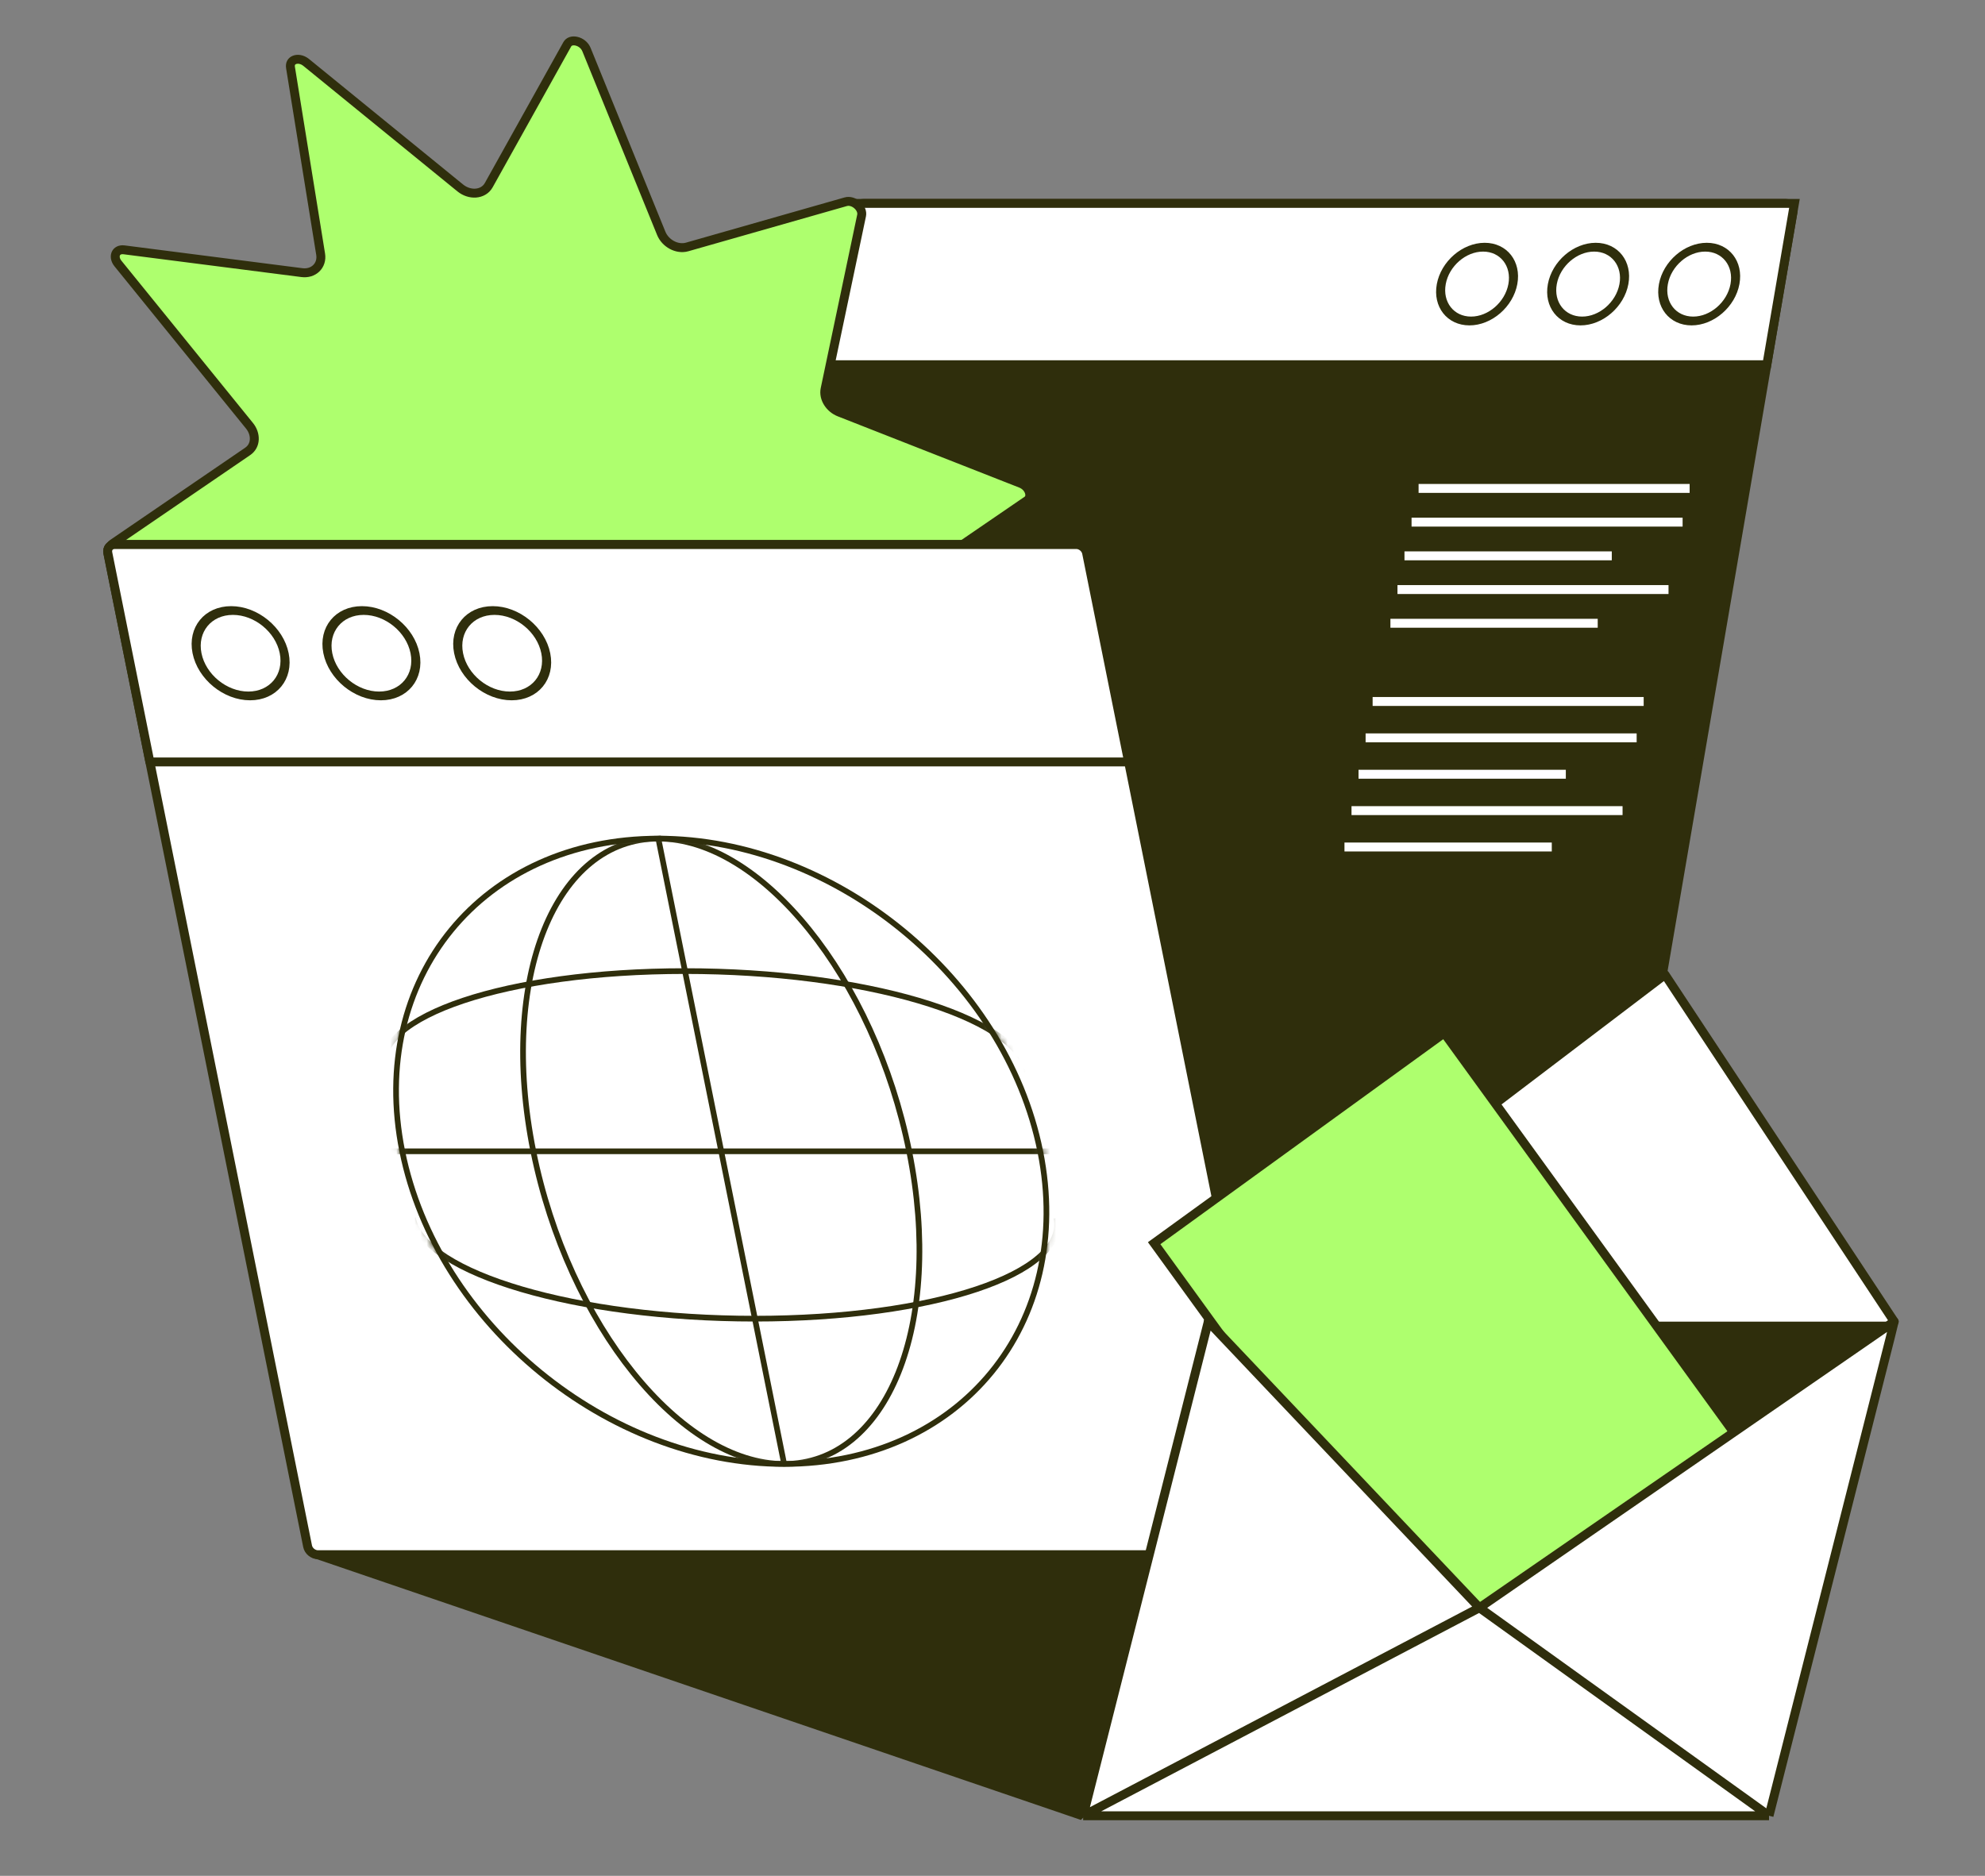 <?xml version="1.0" encoding="UTF-8"?>
<svg xmlns="http://www.w3.org/2000/svg" width="328" height="310" viewBox="0 0 328 310" fill="none">
  <rect x="0" y="0" width="328" height="310" fill="#808080" stroke="none"/>
  <path d="M296.267 35.064C296.404 34.263 295.856 33.614 295.044 33.614H142.723C141.91 33.614 141.141 34.263 141.003 35.064L111.941 204.848C111.804 205.648 112.351 206.298 113.163 206.298H265.485C266.297 206.298 267.067 205.648 267.204 204.848L296.267 35.064Z" fill="#2F2E0C" stroke="#2F2E0C" stroke-width="1.475"></path>
  <path d="M234.407 80.716L279.195 80.716" stroke="white" stroke-width="1.475"></path>
  <path d="M233.245 86.287L278.033 86.287" stroke="white" stroke-width="1.475"></path>
  <path d="M232.075 91.858L266.33 91.858" stroke="white" stroke-width="1.475"></path>
  <path d="M229.751 103L264.006 103" stroke="white" stroke-width="1.475"></path>
  <path d="M230.917 97.429L275.705 97.429" stroke="white" stroke-width="1.475"></path>
  <path d="M226.812 115.925L271.6 115.925" stroke="white" stroke-width="1.475"></path>
  <path d="M225.651 121.938L270.439 121.938" stroke="white" stroke-width="1.475"></path>
  <path d="M224.482 127.95L258.736 127.95" stroke="white" stroke-width="1.475"></path>
  <path d="M222.16 139.974L256.415 139.974" stroke="white" stroke-width="1.475"></path>
  <path d="M223.323 133.962L268.111 133.962" stroke="white" stroke-width="1.475"></path>
  <path d="M296.515 33.614H141.252L136.687 60.279H291.951L296.515 33.614Z" fill="white" stroke="#2F2E0C" stroke-width="1.475"></path>
  <ellipse cx="5.913" cy="6.184" rx="5.913" ry="6.184" transform="matrix(-1 0 -0.182 0.986 287.81 40.851)" fill="white" stroke="#2F2E0C" stroke-width="1.475"></ellipse>
  <ellipse cx="5.913" cy="6.184" rx="5.913" ry="6.184" transform="matrix(-1 0 -0.182 0.986 269.459 40.851)" fill="white" stroke="#2F2E0C" stroke-width="1.475"></ellipse>
  <ellipse cx="5.913" cy="6.184" rx="5.913" ry="6.184" transform="matrix(-1 0 -0.182 0.986 251.108 40.851)" fill="white" stroke="#2F2E0C" stroke-width="1.475"></ellipse>
  <path d="M80.757 30.604C80.295 31.433 79.459 31.855 78.593 31.913C77.731 31.97 76.81 31.676 76.049 31.056L50.609 10.332C49.903 9.756 49.15 9.703 48.658 9.899C48.202 10.081 47.896 10.495 48.003 11.158L52.983 42.014C53.129 42.917 52.857 43.758 52.258 44.338C51.664 44.913 50.811 45.172 49.898 45.055L20.508 41.288C19.77 41.194 19.338 41.51 19.157 41.886C18.967 42.282 18.976 42.913 19.505 43.566L41.236 70.374C42.3 71.686 42.365 73.615 40.929 74.597L18.588 89.865C18.189 90.138 18.034 90.615 18.199 91.195C18.365 91.783 18.852 92.386 19.605 92.682L49.612 104.481C51.164 105.091 52.294 106.732 51.957 108.332L45.926 136.971C45.807 137.534 46.068 138.193 46.638 138.697C47.204 139.198 47.931 139.411 48.539 139.238L74.755 131.781C76.445 131.301 78.368 132.385 79.036 134.028L91.384 164.373C91.688 165.121 92.372 165.621 93.07 165.77C93.772 165.92 94.31 165.699 94.558 165.255L107.538 141.969C108 141.14 108.835 140.718 109.702 140.66C110.563 140.602 111.485 140.897 112.245 141.516L137.686 162.241C138.392 162.817 139.145 162.87 139.637 162.674C140.093 162.492 140.399 162.079 140.292 161.415L135.317 130.579C135.171 129.676 135.443 128.835 136.041 128.256C136.635 127.68 137.487 127.421 138.4 127.537L167.789 131.288C168.526 131.382 168.958 131.066 169.139 130.689C169.328 130.294 169.32 129.662 168.79 129.009L147.065 102.22C146.001 100.908 145.935 98.979 147.37 97.997L169.708 82.71C170.106 82.437 170.261 81.96 170.096 81.379C169.93 80.791 169.442 80.189 168.69 79.893L138.69 68.113C137.137 67.503 136.006 65.862 136.343 64.262L142.37 35.604C142.488 35.041 142.227 34.382 141.657 33.878C141.09 33.377 140.364 33.165 139.755 33.338L113.547 40.811C111.857 41.293 109.933 40.208 109.264 38.564L96.911 8.2C96.607 7.452 95.923 6.953 95.225 6.803C94.523 6.653 93.984 6.874 93.737 7.319L80.757 30.604Z" fill="#AEFF6E" stroke="#2F2E0C" stroke-width="1.475"></path>
  <path d="M178.511 300.338L51.834 257.1L119.428 245.641L199.958 248.059L184.797 294.165L178.511 300.338Z" fill="#2F2E0C"></path>
  <path d="M51.834 257.1L51.773 256.736C51.606 256.764 51.48 256.902 51.467 257.07C51.453 257.238 51.555 257.394 51.715 257.449L51.834 257.1ZM178.511 300.338L178.392 300.687L178.607 300.761L178.769 300.601L178.511 300.338ZM184.797 294.165L185.055 294.428L185.119 294.365L185.147 294.28L184.797 294.165ZM199.958 248.059L200.308 248.174L200.462 247.705L199.969 247.69L199.958 248.059ZM119.428 245.641L119.439 245.272L119.402 245.271L119.366 245.277L119.428 245.641ZM51.715 257.449L178.392 300.687L178.63 299.989L51.953 256.751L51.715 257.449ZM178.769 300.601L185.055 294.428L184.538 293.902L178.253 300.075L178.769 300.601ZM185.147 294.28L200.308 248.174L199.607 247.944L184.446 294.05L185.147 294.28ZM199.969 247.69L119.439 245.272L119.417 246.009L199.946 248.428L199.969 247.69ZM119.366 245.277L51.773 256.736L51.896 257.463L119.49 246.004L119.366 245.277Z" fill="#2F2E0C"></path>
  <path d="M17.818 91.382C17.663 90.612 18.174 89.988 18.96 89.988H177.847C178.633 89.988 179.395 90.612 179.55 91.382L212.559 255.536C212.714 256.305 212.203 256.93 211.418 256.93H52.53C51.745 256.93 50.982 256.305 50.828 255.536L17.818 91.382Z" fill="white" stroke="#2F2E0C" stroke-width="1.475" stroke-linejoin="round"></path>
  <path d="M17.818 91.382C17.663 90.612 18.174 89.988 18.96 89.988H177.847C178.633 89.988 179.395 90.612 179.55 91.382L186.494 125.918H24.763L17.818 91.382Z" fill="white" stroke="#2F2E0C" stroke-width="1.475" stroke-linejoin="round"></path>
  <ellipse cx="7.203" cy="7.201" rx="7.203" ry="7.201" transform="matrix(1 0 0.197 0.98 31.137 100.894)" fill="white" stroke="#2F2E0C" stroke-width="1.475"></ellipse>
  <ellipse cx="7.203" cy="7.201" rx="7.203" ry="7.201" transform="matrix(1 0 0.197 0.98 52.75 100.894)" fill="white" stroke="#2F2E0C" stroke-width="1.475"></ellipse>
  <ellipse cx="7.203" cy="7.201" rx="7.203" ry="7.201" transform="matrix(1 0 0.197 0.98 74.359 100.894)" fill="white" stroke="#2F2E0C" stroke-width="1.475"></ellipse>
  <g clip-path="url(#clip0_4978_37434)">
    <path d="M66.468 190.26C60.729 161.721 79.675 138.585 108.787 138.585C137.898 138.585 166.149 161.721 171.888 190.26C177.627 218.799 158.68 241.934 129.569 241.934C100.458 241.934 72.207 218.799 66.468 190.26Z" fill="white" stroke="#2F2E0C" stroke-width="0.94"></path>
    <mask id="mask0_4978_37434" style="mask-type:alpha" maskUnits="userSpaceOnUse" x="64" y="138" width="110" height="105">
      <path d="M66.468 190.259C60.729 161.72 79.675 138.585 108.786 138.585C137.897 138.585 166.149 161.72 171.888 190.259C177.627 218.798 158.68 241.934 129.569 241.934C100.458 241.934 72.207 218.798 66.468 190.259Z" fill="#94B4FF" stroke="black" stroke-width="0.94"></path>
    </mask>
    <g mask="url(#mask0_4978_37434)">
      <path d="M68.212 201.28C70.061 210.471 95.368 217.922 124.739 217.922C154.11 217.922 176.421 210.471 174.573 201.28" stroke="#2F2E0C" stroke-width="0.94"></path>
      <path d="M63.355 177.124C61.507 167.933 83.818 160.482 113.189 160.482C142.559 160.482 167.867 167.933 169.715 177.124" stroke="#2F2E0C" stroke-width="0.94"></path>
      <path d="M88.126 190.261C85.245 175.932 86.153 162.982 89.927 153.63C93.705 144.268 100.315 138.586 108.787 138.586C117.259 138.586 126.155 144.268 133.698 153.63C141.233 162.982 147.349 175.932 150.231 190.261C153.112 204.589 152.203 217.539 148.43 226.891C144.652 236.253 138.041 241.935 129.57 241.935C121.098 241.935 112.202 236.253 104.659 226.891C97.124 217.539 91.008 204.589 88.126 190.261Z" stroke="#2F2E0C" stroke-width="0.94"></path>
      <path d="M177.028 190.261L61.328 190.261" stroke="#2F2E0C" stroke-width="0.94"></path>
      <path d="M129.58 241.99L108.696 138.136" stroke="#2F2E0C" stroke-width="0.94"></path>
      <path d="M162.785 189.275C163.005 189.187 163.106 189.149 163.152 189.129C163.152 189.129 163.154 189.139 163.156 189.149C163.138 189.158 163.132 189.178 163.114 189.187C162.995 189.187 162.882 189.217 162.783 189.265" fill="white"></path>
    </g>
  </g>
  <g clip-path="url(#clip1_4978_37434)">
    <path d="M275.124 161.067L312.998 218.407L244.332 265.765L199.653 218.413L275.124 161.067Z" fill="white" stroke="#2F2E0C" stroke-width="1.475" stroke-linejoin="round"></path>
    <rect x="0.557" y="0.715" width="77.966" height="80.157" transform="matrix(1 -1.92303e-09 -0.245 0.969 233.749 218.432)" fill="#2F2E0C" stroke="#2F2E0C" stroke-width="1.475" stroke-linejoin="round"></rect>
    <rect x="190.712" y="205.45" width="59.196" height="104.043" transform="rotate(-35.935 190.712 205.45)" fill="#AEFF6E" stroke="#2F2E0C" stroke-width="1.475"></rect>
    <path d="M244.461 265.696L312.989 218.411L312.354 221.021L292.313 300.072H178.977L199.655 218.415L244.461 265.696Z" fill="white"></path>
    <path d="M244.461 265.696L312.989 218.411L312.354 221.021L292.313 300.072M244.461 265.696L199.655 218.415L178.977 300.072M244.461 265.696L178.977 300.072M244.461 265.696L292.313 300.072M178.977 300.072H292.313" stroke="#2F2E0C" stroke-width="1.475" stroke-linejoin="round"></path>
  </g>
  <defs>
    <clipPath id="clip0_4978_37434">
      <rect width="126.577" height="126.577" fill="white" transform="matrix(1 0 0.197 0.98 43.477 128.464)"></rect>
    </clipPath>
    <clipPath id="clip1_4978_37434">
      <rect width="159.465" height="159.465" fill="white" transform="translate(168.535 150.468)"></rect>
    </clipPath>
  </defs>
</svg>
